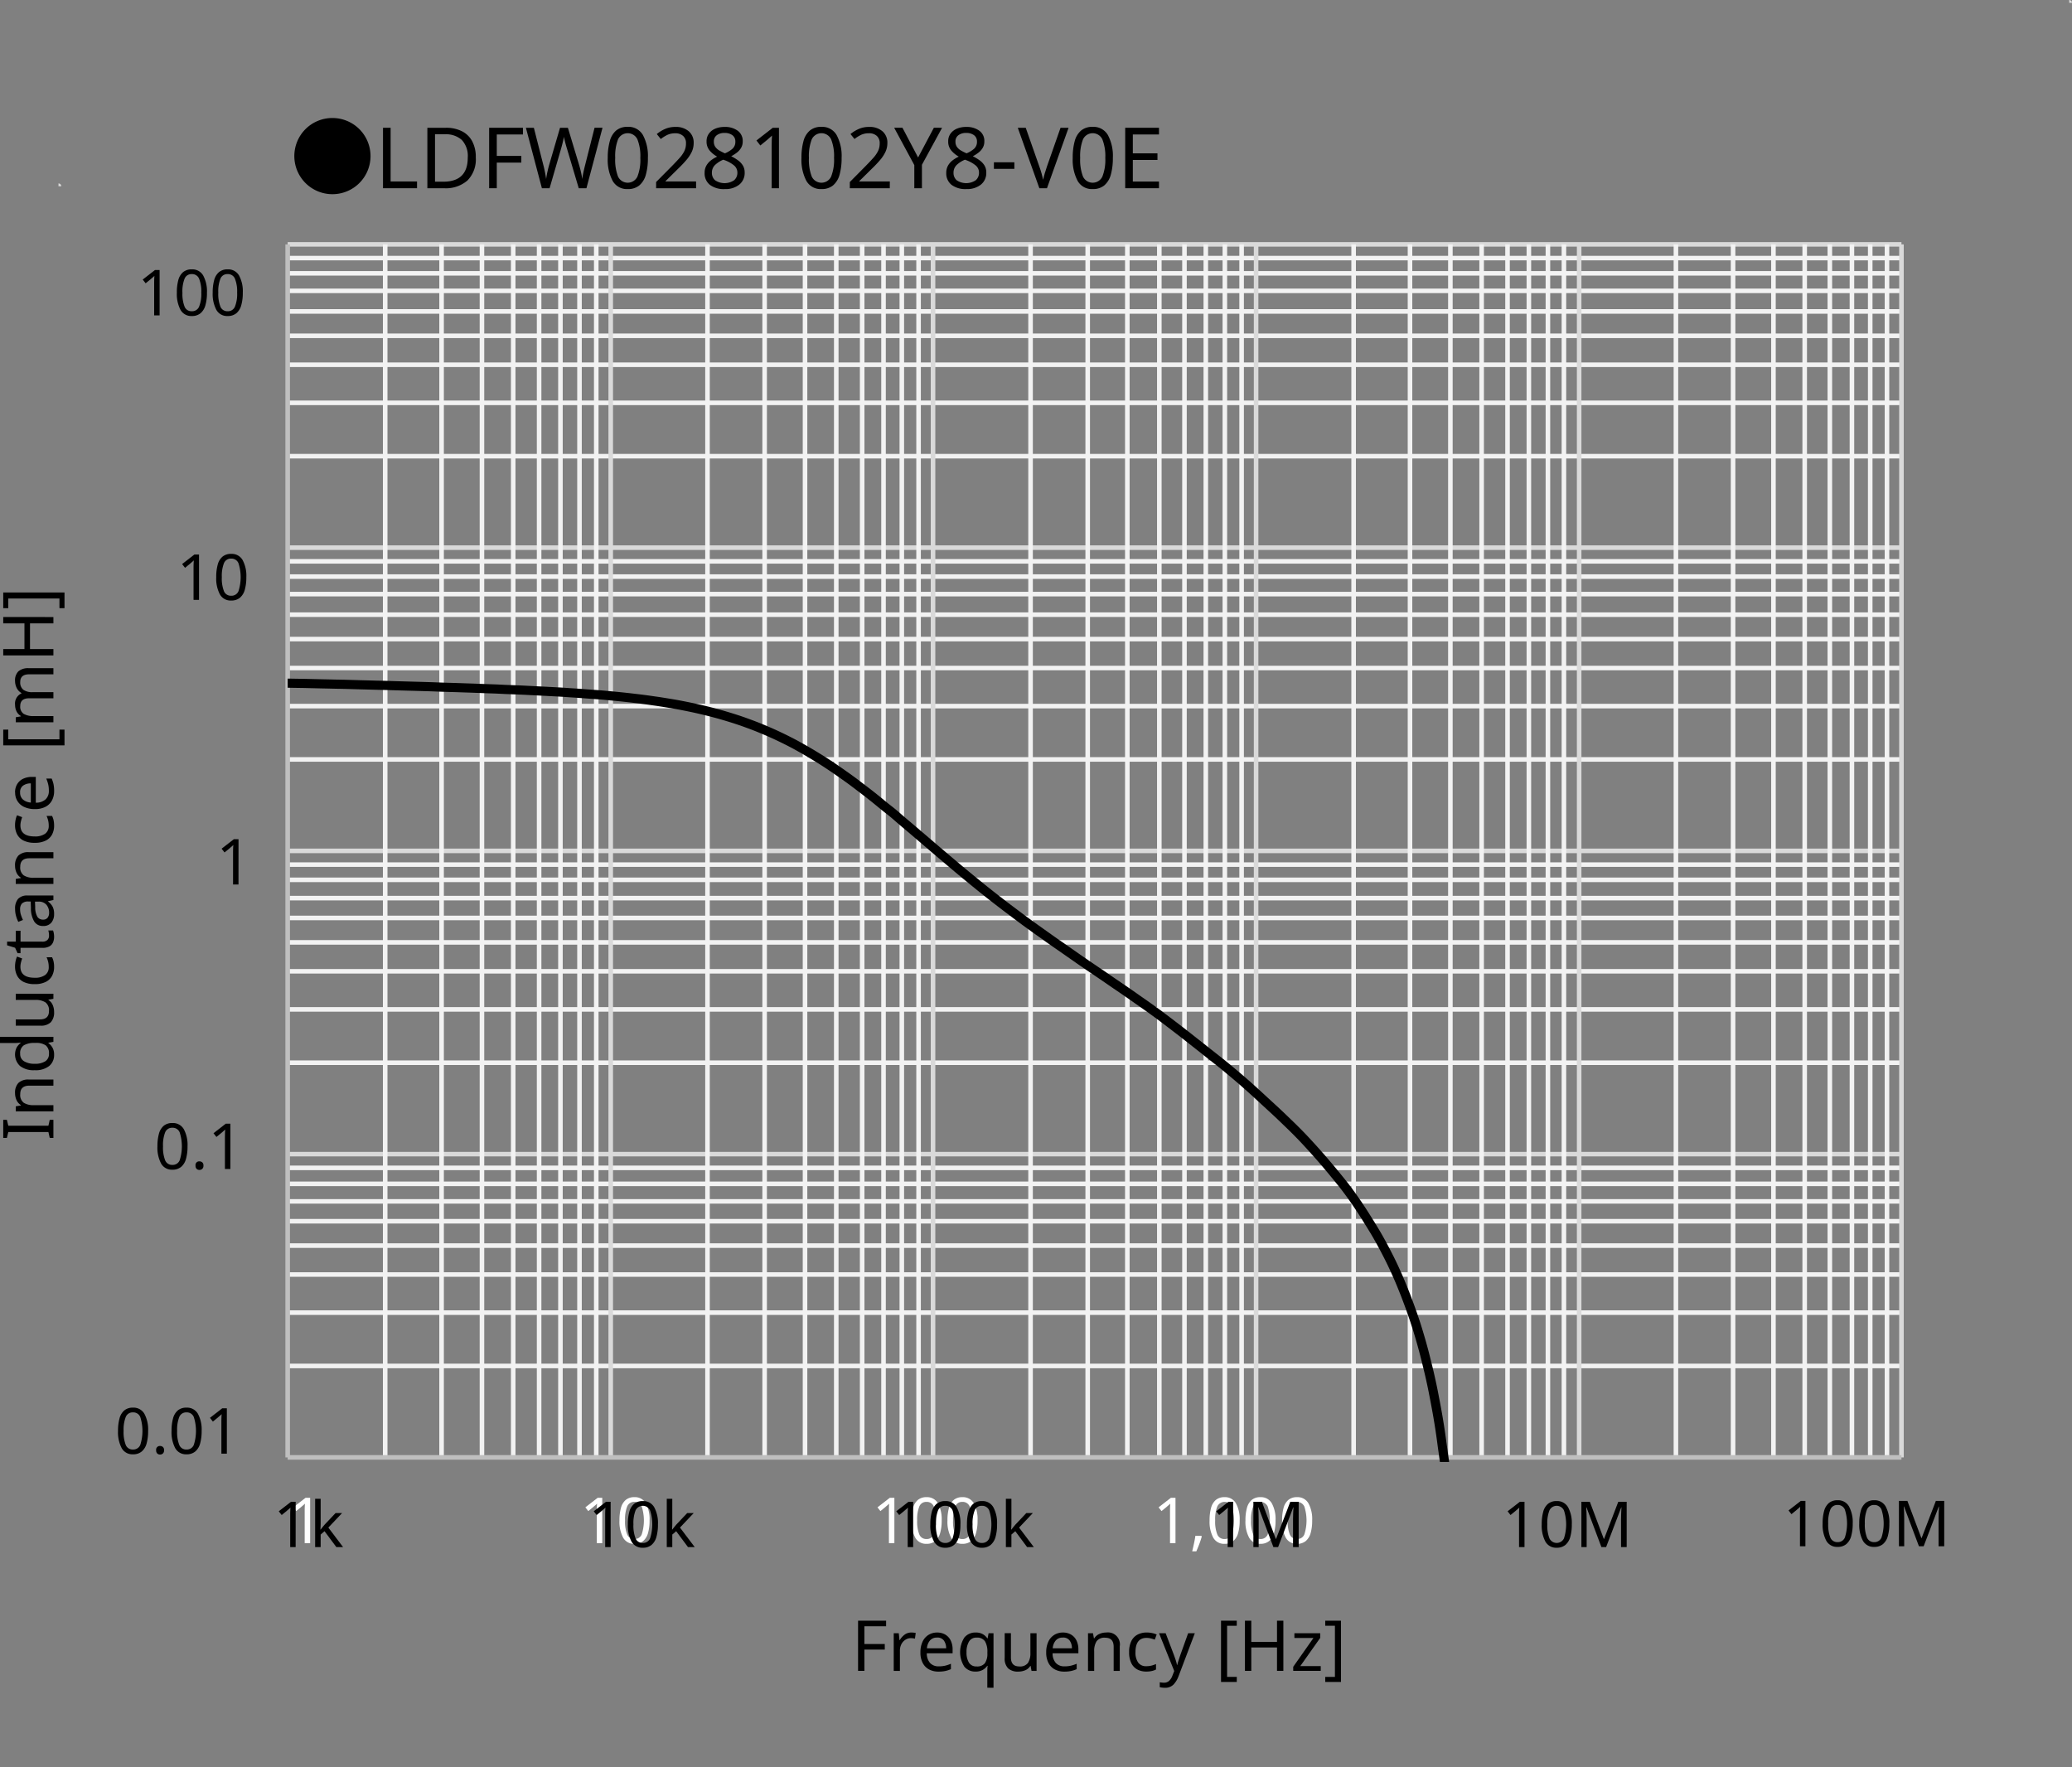 <svg xmlns="http://www.w3.org/2000/svg" xmlns:xlink="http://www.w3.org/1999/xlink" viewBox="0 0 293.692 250.483">
  <rect x="0" y="0" width="293.692" height="250.483" fill="#808080" stroke="none"/>
  <defs>
    <style>
      .cls-1, .cls-4, .cls-5, .cls-6, .cls-8 {
        fill: none;
      }

      .cls-1 {
        clip-rule: evenodd;
      }

      .cls-2 {
        fill: #fff;
      }

      .cls-3 {
        fill: #d9d9d9;
        fill-rule: evenodd;
      }

      .cls-4 {
        stroke: #f2f2f2;
      }

      .cls-4, .cls-5, .cls-6, .cls-8 {
        stroke-linejoin: round;
      }

      .cls-4, .cls-5, .cls-6 {
        stroke-width: 0.648px;
      }

      .cls-5 {
        stroke: #d9d9d9;
      }

      .cls-6 {
        stroke: #bfbfbf;
      }

      .cls-7 {
        clip-path: url(#clip-path);
      }

      .cls-8 {
        stroke: #000;
        stroke-linecap: round;
        stroke-width: 1.296px;
      }
    </style>
    <clipPath id="clip-path" transform="translate(-0.966 14)">
      <polygon class="cls-1" points="41.741 193.223 271.133 193.223 271.133 20.531 41.741 20.531 41.741 193.223 41.741 193.223"/>
    </clipPath>
  </defs>
  <g id="レイヤー_3" data-name="レイヤー 3">
    <g>
      <g>
        <g>
          <g>
            <path d="M21.961,188.823a6.446,6.446,0,0,1-.215,1.782,2.261,2.261,0,0,1-.689,1.134,1.864,1.864,0,0,1-1.238.4,1.733,1.733,0,0,1-1.606-.877,4.808,4.808,0,0,1-.518-2.435,6.533,6.533,0,0,1,.212-1.782,2.227,2.227,0,0,1,.679-1.13,1.86,1.86,0,0,1,1.233-.391,1.761,1.761,0,0,1,1.611.869A4.674,4.674,0,0,1,21.961,188.823Zm-3.474,0a4.968,4.968,0,0,0,.3,1.98,1.05,1.05,0,0,0,1.03.657,1.064,1.064,0,0,0,1.031-.652,6.465,6.465,0,0,0,0-3.956,1.062,1.062,0,0,0-1.031-.657,1.05,1.05,0,0,0-1.03.657A4.938,4.938,0,0,0,18.487,188.823Z" transform="translate(-0.966 14)"/>
            <path d="M23.1,191.559a.52.52,0,0,1,.549-.6.621.621,0,0,1,.4.135.564.564,0,0,1,.171.468.58.58,0,0,1-.171.468.6.6,0,0,1-.4.144.563.563,0,0,1-.387-.144A.6.6,0,0,1,23.1,191.559Z" transform="translate(-0.966 14)"/>
            <path d="M29.548,188.823a6.446,6.446,0,0,1-.215,1.782,2.268,2.268,0,0,1-.689,1.134,1.864,1.864,0,0,1-1.238.4,1.733,1.733,0,0,1-1.606-.877,4.808,4.808,0,0,1-.518-2.435,6.533,6.533,0,0,1,.212-1.782,2.227,2.227,0,0,1,.679-1.13,1.858,1.858,0,0,1,1.233-.391,1.762,1.762,0,0,1,1.611.869A4.674,4.674,0,0,1,29.548,188.823Zm-3.474,0a4.968,4.968,0,0,0,.3,1.98,1.05,1.05,0,0,0,1.03.657,1.064,1.064,0,0,0,1.031-.652,6.465,6.465,0,0,0,0-3.956,1.062,1.062,0,0,0-1.031-.657,1.05,1.05,0,0,0-1.03.657A4.938,4.938,0,0,0,26.074,188.823Z" transform="translate(-0.966 14)"/>
            <path d="M33.121,192.045h-.774v-4.491q0-.387.009-.621t.027-.486a3.348,3.348,0,0,1-.265.242c-.081.067-.179.151-.293.253l-.684.558-.414-.531,1.737-1.35h.657Z" transform="translate(-0.966 14)"/>
          </g>
          <g>
            <path d="M27.547,148.48a6.439,6.439,0,0,1-.215,1.781,2.268,2.268,0,0,1-.689,1.135,1.869,1.869,0,0,1-1.238.4,1.733,1.733,0,0,1-1.606-.877,4.8,4.8,0,0,1-.518-2.434,6.535,6.535,0,0,1,.212-1.783,2.227,2.227,0,0,1,.679-1.13,1.865,1.865,0,0,1,1.233-.391,1.762,1.762,0,0,1,1.611.869A4.678,4.678,0,0,1,27.547,148.48Zm-3.474,0a4.963,4.963,0,0,0,.3,1.979,1.05,1.05,0,0,0,1.03.657,1.064,1.064,0,0,0,1.031-.652,6.465,6.465,0,0,0,0-3.956,1.061,1.061,0,0,0-1.031-.656,1.049,1.049,0,0,0-1.03.656A4.944,4.944,0,0,0,24.073,148.48Z" transform="translate(-0.966 14)"/>
            <path d="M28.681,151.215a.52.52,0,0,1,.549-.6.621.621,0,0,1,.4.135.564.564,0,0,1,.171.468.582.582,0,0,1-.171.469.6.6,0,0,1-.4.143.567.567,0,0,1-.387-.143A.6.6,0,0,1,28.681,151.215Z" transform="translate(-0.966 14)"/>
            <path d="M33.622,151.7h-.774V147.21q0-.387.009-.621c.006-.155.015-.317.027-.485-.1.095-.184.176-.265.242s-.179.15-.293.253l-.684.557-.414-.531,1.737-1.35h.657Z" transform="translate(-0.966 14)"/>
          </g>
          <path d="M34.77,111.373H34v-4.491q0-.387.009-.621c.006-.156.015-.319.027-.487a3.406,3.406,0,0,1-.266.244c-.081.066-.179.15-.292.252l-.684.558-.415-.531,1.738-1.35h.657Z" transform="translate(-0.966 14)"/>
          <g>
            <path d="M29.176,71.029H28.4V66.538q0-.387.009-.62c.006-.157.015-.319.027-.487a3.583,3.583,0,0,1-.266.243c-.081.066-.178.15-.292.252l-.684.558-.414-.531L28.519,64.6h.657Z" transform="translate(-0.966 14)"/>
            <path d="M35.881,67.807a6.406,6.406,0,0,1-.216,1.782,2.251,2.251,0,0,1-.688,1.134,1.865,1.865,0,0,1-1.238.4,1.735,1.735,0,0,1-1.607-.877,4.809,4.809,0,0,1-.517-2.435,6.541,6.541,0,0,1,.211-1.782,2.221,2.221,0,0,1,.68-1.129,1.858,1.858,0,0,1,1.233-.392,1.762,1.762,0,0,1,1.611.869A4.674,4.674,0,0,1,35.881,67.807Zm-3.474,0a4.968,4.968,0,0,0,.3,1.98,1.05,1.05,0,0,0,1.031.657,1.063,1.063,0,0,0,1.031-.652,6.465,6.465,0,0,0,0-3.956,1.063,1.063,0,0,0-1.031-.657,1.051,1.051,0,0,0-1.031.657A4.941,4.941,0,0,0,32.407,67.807Z" transform="translate(-0.966 14)"/>
          </g>
          <g>
            <path d="M23.59,30.7h-.774V26.21q0-.387.009-.621t.027-.486a3.583,3.583,0,0,1-.266.243c-.081.066-.178.15-.292.252l-.684.558-.414-.531,1.737-1.35h.657Z" transform="translate(-0.966 14)"/>
            <path d="M30.3,27.479a6.406,6.406,0,0,1-.216,1.782,2.259,2.259,0,0,1-.688,1.134,1.865,1.865,0,0,1-1.238.4,1.735,1.735,0,0,1-1.607-.877,4.809,4.809,0,0,1-.517-2.435A6.536,6.536,0,0,1,26.24,25.7a2.221,2.221,0,0,1,.68-1.129,1.858,1.858,0,0,1,1.233-.392,1.763,1.763,0,0,1,1.611.868A4.681,4.681,0,0,1,30.3,27.479Zm-3.474,0a4.947,4.947,0,0,0,.3,1.98,1.049,1.049,0,0,0,1.03.657,1.062,1.062,0,0,0,1.031-.652,4.839,4.839,0,0,0,.31-1.985,4.812,4.812,0,0,0-.31-1.971,1.062,1.062,0,0,0-1.031-.657,1.049,1.049,0,0,0-1.03.657A4.92,4.92,0,0,0,26.821,27.479Z" transform="translate(-0.966 14)"/>
            <path d="M35.38,27.479a6.406,6.406,0,0,1-.216,1.782,2.259,2.259,0,0,1-.688,1.134,1.865,1.865,0,0,1-1.238.4,1.735,1.735,0,0,1-1.607-.877,4.809,4.809,0,0,1-.517-2.435,6.536,6.536,0,0,1,.211-1.782,2.221,2.221,0,0,1,.68-1.129,1.858,1.858,0,0,1,1.233-.392,1.763,1.763,0,0,1,1.611.868A4.681,4.681,0,0,1,35.38,27.479Zm-3.474,0a4.947,4.947,0,0,0,.3,1.98,1.049,1.049,0,0,0,1.03.657,1.062,1.062,0,0,0,1.031-.652,4.839,4.839,0,0,0,.31-1.985,4.812,4.812,0,0,0-.31-1.971,1.062,1.062,0,0,0-1.031-.657,1.049,1.049,0,0,0-1.03.657A4.92,4.92,0,0,0,31.906,27.479Z" transform="translate(-0.966 14)"/>
          </g>
          <path class="cls-2" d="M44.926,204.732h-.774v-4.491q0-.387.009-.621c.006-.155.015-.317.027-.485a3.346,3.346,0,0,1-.266.242c-.081.066-.178.15-.292.253l-.684.558-.414-.532,1.737-1.349h.657Z" transform="translate(-0.966 14)"/>
          <g>
            <path class="cls-2" d="M86.332,204.732h-.774v-4.491q0-.387.009-.621c.006-.155.015-.317.027-.485a3.348,3.348,0,0,1-.265.242c-.081.066-.179.15-.293.253l-.684.558-.414-.532,1.737-1.349h.657Z" transform="translate(-0.966 14)"/>
            <path class="cls-2" d="M93.037,201.511a6.4,6.4,0,0,1-.216,1.781,2.267,2.267,0,0,1-.688,1.135,1.87,1.87,0,0,1-1.238.4,1.732,1.732,0,0,1-1.606-.877,4.794,4.794,0,0,1-.518-2.434,6.531,6.531,0,0,1,.211-1.782,2.227,2.227,0,0,1,.68-1.13,1.858,1.858,0,0,1,1.233-.392,1.762,1.762,0,0,1,1.611.869A4.678,4.678,0,0,1,93.037,201.511Zm-3.474,0a4.959,4.959,0,0,0,.3,1.979,1.048,1.048,0,0,0,1.03.657,1.062,1.062,0,0,0,1.031-.652,6.465,6.465,0,0,0,0-3.956,1.063,1.063,0,0,0-1.031-.656,1.05,1.05,0,0,0-1.03.656A4.947,4.947,0,0,0,89.563,201.511Z" transform="translate(-0.966 14)"/>
          </g>
          <g>
            <path class="cls-2" d="M127.738,204.732h-.774v-4.491q0-.387.01-.621c0-.155.014-.317.026-.485a3.348,3.348,0,0,1-.265.242c-.081.066-.179.15-.293.253l-.684.558-.414-.532,1.738-1.349h.656Z" transform="translate(-0.966 14)"/>
            <path class="cls-2" d="M134.443,201.511a6.439,6.439,0,0,1-.215,1.781,2.275,2.275,0,0,1-.689,1.135,1.869,1.869,0,0,1-1.238.4,1.733,1.733,0,0,1-1.606-.877,4.8,4.8,0,0,1-.518-2.434,6.528,6.528,0,0,1,.212-1.782,2.219,2.219,0,0,1,.679-1.13,1.86,1.86,0,0,1,1.233-.392,1.762,1.762,0,0,1,1.611.869A4.678,4.678,0,0,1,134.443,201.511Zm-3.474,0a4.959,4.959,0,0,0,.3,1.979,1.049,1.049,0,0,0,1.03.657,1.062,1.062,0,0,0,1.031-.652,6.465,6.465,0,0,0,0-3.956,1.063,1.063,0,0,0-1.031-.656,1.051,1.051,0,0,0-1.03.656A4.947,4.947,0,0,0,130.969,201.511Z" transform="translate(-0.966 14)"/>
            <path class="cls-2" d="M139.528,201.511a6.4,6.4,0,0,1-.216,1.781,2.267,2.267,0,0,1-.688,1.135,1.869,1.869,0,0,1-1.238.4,1.733,1.733,0,0,1-1.606-.877,4.8,4.8,0,0,1-.518-2.434,6.528,6.528,0,0,1,.212-1.782,2.219,2.219,0,0,1,.679-1.13,1.858,1.858,0,0,1,1.233-.392,1.762,1.762,0,0,1,1.611.869A4.678,4.678,0,0,1,139.528,201.511Zm-3.474,0a4.959,4.959,0,0,0,.3,1.979,1.049,1.049,0,0,0,1.03.657,1.062,1.062,0,0,0,1.031-.652,6.465,6.465,0,0,0,0-3.956,1.063,1.063,0,0,0-1.031-.656,1.051,1.051,0,0,0-1.03.656A4.947,4.947,0,0,0,136.054,201.511Z" transform="translate(-0.966 14)"/>
          </g>
          <g>
            <path class="cls-2" d="M167.583,204.732h-.775v-4.491q0-.387.009-.621c.006-.155.016-.317.027-.485a3.181,3.181,0,0,1-.265.242c-.081.066-.179.15-.292.253l-.685.558-.414-.532,1.737-1.349h.658Z" transform="translate(-0.966 14)"/>
            <path class="cls-2" d="M171.246,203.689l.062.1a10.443,10.443,0,0,1-.342,1.049c-.143.381-.288.733-.431,1.058h-.585q.126-.513.257-1.125t.193-1.08Z" transform="translate(-0.966 14)"/>
            <path class="cls-2" d="M176.681,201.511a6.4,6.4,0,0,1-.216,1.781,2.274,2.274,0,0,1-.688,1.135,1.869,1.869,0,0,1-1.237.4,1.734,1.734,0,0,1-1.607-.877,4.8,4.8,0,0,1-.517-2.434,6.574,6.574,0,0,1,.21-1.782,2.22,2.22,0,0,1,.68-1.13,1.859,1.859,0,0,1,1.234-.392,1.761,1.761,0,0,1,1.61.869A4.678,4.678,0,0,1,176.681,201.511Zm-3.473,0a4.965,4.965,0,0,0,.3,1.979,1.05,1.05,0,0,0,1.032.657,1.062,1.062,0,0,0,1.03-.652,6.465,6.465,0,0,0,0-3.956,1.138,1.138,0,0,0-2.062,0A4.953,4.953,0,0,0,173.208,201.511Z" transform="translate(-0.966 14)"/>
            <path class="cls-2" d="M181.766,201.511a6.4,6.4,0,0,1-.216,1.781,2.274,2.274,0,0,1-.688,1.135,1.869,1.869,0,0,1-1.237.4,1.734,1.734,0,0,1-1.607-.877,4.794,4.794,0,0,1-.518-2.434,6.57,6.57,0,0,1,.211-1.782,2.22,2.22,0,0,1,.68-1.13,1.859,1.859,0,0,1,1.234-.392,1.761,1.761,0,0,1,1.61.869A4.678,4.678,0,0,1,181.766,201.511Zm-3.474,0a4.962,4.962,0,0,0,.3,1.979,1.05,1.05,0,0,0,1.032.657,1.062,1.062,0,0,0,1.03-.652,6.465,6.465,0,0,0,0-3.956,1.138,1.138,0,0,0-2.062,0A4.95,4.95,0,0,0,178.292,201.511Z" transform="translate(-0.966 14)"/>
            <path class="cls-2" d="M186.958,201.511a6.439,6.439,0,0,1-.215,1.781,2.275,2.275,0,0,1-.689,1.135,1.866,1.866,0,0,1-1.237.4,1.734,1.734,0,0,1-1.607-.877,4.805,4.805,0,0,1-.517-2.434,6.531,6.531,0,0,1,.211-1.782,2.212,2.212,0,0,1,.679-1.13,1.859,1.859,0,0,1,1.234-.392,1.759,1.759,0,0,1,1.61.869A4.668,4.668,0,0,1,186.958,201.511Zm-3.473,0a4.944,4.944,0,0,0,.3,1.979,1.05,1.05,0,0,0,1.031.657,1.062,1.062,0,0,0,1.03-.652,6.446,6.446,0,0,0,0-3.956,1.137,1.137,0,0,0-2.061,0A4.932,4.932,0,0,0,183.485,201.511Z" transform="translate(-0.966 14)"/>
          </g>
          <g>
            <path d="M8.536,144.726v2.569H8.018l-.189-.837H2.141l-.2.837H1.424v-2.569h.518l.2.836H7.829l.189-.836Z" transform="translate(-0.966 14)"/>
            <path d="M3.1,140.951a2.01,2.01,0,0,1,.467-1.444,2,2,0,0,1,1.495-.488H8.536v.866H5.119q-1.284,0-1.285,1.2a1.375,1.375,0,0,0,.5,1.226,2.549,2.549,0,0,0,1.434.339H8.536v.876H3.2v-.707l.727-.13v-.05a1.576,1.576,0,0,1-.622-.717A2.352,2.352,0,0,1,3.1,140.951Z" transform="translate(-0.966 14)"/>
            <path d="M8.635,135.5a2,2,0,0,1-.692,1.594,3.094,3.094,0,0,1-2.067.6,3.115,3.115,0,0,1-2.076-.6,2.231,2.231,0,0,1-.473-2.61,2.141,2.141,0,0,1,.557-.642v-.06c-.086.014-.214.027-.383.04s-.3.02-.4.02H.966v-.876h7.57v.707l-.718.129v.04a2.054,2.054,0,0,1,.578.638A1.961,1.961,0,0,1,8.635,135.5Zm-.727-.14a1.386,1.386,0,0,0-.463-1.189,2.337,2.337,0,0,0-1.4-.344H5.886a2.944,2.944,0,0,0-1.529.328,1.315,1.315,0,0,0-.532,1.216,1.17,1.17,0,0,0,.562,1.061,2.823,2.823,0,0,0,1.509.353,2.656,2.656,0,0,0,1.484-.353A1.2,1.2,0,0,0,7.908,135.362Z" transform="translate(-0.966 14)"/>
            <path d="M3.2,126.857H8.536v.717l-.707.13v.04a1.521,1.521,0,0,1,.612.717,2.486,2.486,0,0,1,.194.976,2.044,2.044,0,0,1-.463,1.455,1.962,1.962,0,0,1-1.479.487H3.2v-.886H6.633q1.275,0,1.275-1.185a1.393,1.393,0,0,0-.5-1.231,2.523,2.523,0,0,0-1.434-.344H3.2Z" transform="translate(-0.966 14)"/>
            <path d="M8.635,123.053a2.667,2.667,0,0,1-.289,1.265,2.023,2.023,0,0,1-.9.862,3.38,3.38,0,0,1-1.554.313,3.455,3.455,0,0,1-1.6-.323,2.057,2.057,0,0,1-.906-.892,2.8,2.8,0,0,1-.288-1.285,3.651,3.651,0,0,1,.084-.782,2.794,2.794,0,0,1,.2-.622l.727.268a5.451,5.451,0,0,0-.169.559,2.469,2.469,0,0,0-.08.6q0,1.575,2.022,1.574a2.437,2.437,0,0,0,1.479-.384,1.33,1.33,0,0,0,.513-1.14,2.993,2.993,0,0,0-.089-.767,3.652,3.652,0,0,0-.22-.617h.777a2.493,2.493,0,0,1,.215.593A3.569,3.569,0,0,1,8.635,123.053Z" transform="translate(-0.966 14)"/>
            <path d="M7.918,118.63a2.874,2.874,0,0,0-.03-.408,1.611,1.611,0,0,0-.079-.338h.667a1.473,1.473,0,0,1,.114.4,2.916,2.916,0,0,1,.045.5,2.03,2.03,0,0,1-.144.773,1.19,1.19,0,0,1-.5.572,1.923,1.923,0,0,1-1.006.22H3.875v.757H3.456l-.349-.768-1.135-.348v-.518H3.2v-1.544h.678v1.544H6.962a.979.979,0,0,0,.722-.235A.812.812,0,0,0,7.918,118.63Z" transform="translate(-0.966 14)"/>
            <path d="M3.107,114.846a2.083,2.083,0,0,1,.429-1.445,1.767,1.767,0,0,1,1.364-.468H8.536v.637l-.757.17v.039a2.445,2.445,0,0,1,.647.738,2.242,2.242,0,0,1,.209,1.055,1.864,1.864,0,0,1-.383,1.2,1.444,1.444,0,0,1-1.2.479,1.4,1.4,0,0,1-1.23-.628,3.631,3.631,0,0,1-.473-1.932l-.031-.906H5a1.208,1.208,0,0,0-.926.288,1.185,1.185,0,0,0-.26.818,2.536,2.536,0,0,0,.125.8,5.755,5.755,0,0,0,.284.707l-.658.269a4.043,4.043,0,0,1-.323-.826A3.661,3.661,0,0,1,3.107,114.846ZM5.926,113.8l.03.787a2.648,2.648,0,0,0,.319,1.379.916.916,0,0,0,.787.384.774.774,0,0,0,.657-.275,1.124,1.124,0,0,0,.209-.7,1.7,1.7,0,0,0-.373-1.12A1.406,1.406,0,0,0,6.4,113.8Z" transform="translate(-0.966 14)"/>
            <path d="M3.1,108.721a2.013,2.013,0,0,1,.467-1.445,2,2,0,0,1,1.495-.488H8.536v.866H5.119q-1.284,0-1.285,1.2a1.373,1.373,0,0,0,.5,1.225,2.541,2.541,0,0,0,1.434.339H8.536v.876H3.2v-.707l.727-.13v-.05a1.579,1.579,0,0,1-.622-.716A2.352,2.352,0,0,1,3.1,108.721Z" transform="translate(-0.966 14)"/>
            <path d="M8.635,103.023a2.667,2.667,0,0,1-.289,1.265,2.026,2.026,0,0,1-.9.861,3.38,3.38,0,0,1-1.554.314,3.455,3.455,0,0,1-1.6-.323,2.052,2.052,0,0,1-.906-.892,2.8,2.8,0,0,1-.288-1.285,3.635,3.635,0,0,1,.084-.781,2.787,2.787,0,0,1,.2-.623l.727.269a5.278,5.278,0,0,0-.169.558,2.469,2.469,0,0,0-.08.6q0,1.573,2.022,1.574a2.444,2.444,0,0,0,1.479-.383,1.332,1.332,0,0,0,.513-1.141,2.993,2.993,0,0,0-.089-.767,3.728,3.728,0,0,0-.22-.618h.777a2.525,2.525,0,0,1,.215.593A3.585,3.585,0,0,1,8.635,103.023Z" transform="translate(-0.966 14)"/>
            <path d="M3.1,98.322a2.24,2.24,0,0,1,.3-1.175,1.952,1.952,0,0,1,.842-.762,2.872,2.872,0,0,1,1.27-.264h.528v3.655a2.014,2.014,0,0,0,1.379-.463,1.616,1.616,0,0,0,.473-1.24,3.816,3.816,0,0,0-.095-.9,5.147,5.147,0,0,0-.273-.813h.767a4.252,4.252,0,0,1,.264.808,4.642,4.642,0,0,1,.084.945,2.819,2.819,0,0,1-.308,1.345,2.156,2.156,0,0,1-.917.9,3.166,3.166,0,0,1-1.5.325,3.524,3.524,0,0,1-1.5-.294,2.175,2.175,0,0,1-1.3-2.067Zm.716.01a1.267,1.267,0,0,0,.4.991,1.9,1.9,0,0,0,1.12.433V97.037a1.872,1.872,0,0,0-1.1.319A1.128,1.128,0,0,0,3.814,98.332Z" transform="translate(-0.966 14)"/>
            <path d="M10.109,89.418v2.23H1.424v-2.23h.717v1.374H9.392V89.418Z" transform="translate(-0.966 14)"/>
            <path d="M3.1,82.516a1.791,1.791,0,0,1,.467-1.354,2.108,2.108,0,0,1,1.495-.449H8.536v.867H5.1q-1.266,0-1.266,1.086a1.293,1.293,0,0,0,.449,1.11,2.158,2.158,0,0,0,1.3.334H8.536v.866H5.1q-1.266,0-1.266,1.1a1.207,1.207,0,0,0,.5,1.116,2.748,2.748,0,0,0,1.434.308H8.536v.876H3.2v-.707l.727-.129v-.05a1.561,1.561,0,0,1-.622-.672,2.05,2.05,0,0,1-.2-.9,1.579,1.579,0,0,1,.9-1.634V84.23a1.669,1.669,0,0,1-.678-.728A2.254,2.254,0,0,1,3.1,82.516Z" transform="translate(-0.966 14)"/>
            <path d="M8.536,73.462v.9H5.219V78H8.536v.9H1.424V78H4.432V74.359H1.424v-.9Z" transform="translate(-0.966 14)"/>
            <path d="M9.392,72.208V70.833H2.141v1.375H1.424V69.977h8.685v2.231Z" transform="translate(-0.966 14)"/>
          </g>
          <g>
            <path d="M123.492,222.834h-.9v-7.111h3.973v.787h-3.077v2.519h2.888v.787h-2.888Z" transform="translate(-0.966 14)"/>
            <path d="M130.135,217.4c.1,0,.206,0,.319.015a2.541,2.541,0,0,1,.309.045l-.11.807a2.516,2.516,0,0,0-.288-.05,2.245,2.245,0,0,0-.289-.021,1.425,1.425,0,0,0-.767.225,1.612,1.612,0,0,0-.573.627,1.979,1.979,0,0,0-.214.941v2.849h-.876V217.5h.716l.1.977h.04a2.517,2.517,0,0,1,.663-.757A1.539,1.539,0,0,1,130.135,217.4Z" transform="translate(-0.966 14)"/>
            <path d="M133.791,217.4a2.243,2.243,0,0,1,1.175.3,1.963,1.963,0,0,1,.762.842,2.872,2.872,0,0,1,.264,1.27v.528h-3.656a2.017,2.017,0,0,0,.464,1.38,1.616,1.616,0,0,0,1.24.473,3.875,3.875,0,0,0,.9-.095,5.045,5.045,0,0,0,.812-.274v.767a4.2,4.2,0,0,1-.807.264,4.639,4.639,0,0,1-.946.085,2.808,2.808,0,0,1-1.345-.309,2.17,2.17,0,0,1-.9-.916,3.17,3.17,0,0,1-.324-1.5,3.524,3.524,0,0,1,.294-1.5,2.232,2.232,0,0,1,.827-.966A2.266,2.266,0,0,1,133.791,217.4Zm-.01.717a1.262,1.262,0,0,0-.991.4,1.9,1.9,0,0,0-.434,1.12h2.72a1.882,1.882,0,0,0-.319-1.1A1.127,1.127,0,0,0,133.781,218.113Z" transform="translate(-0.966 14)"/>
            <path d="M140.912,225.225v-2.282c0-.119,0-.258.009-.418a3.39,3.39,0,0,1,.04-.408H140.9a1.927,1.927,0,0,1-.633.577,2.015,2.015,0,0,1-1.041.24,1.978,1.978,0,0,1-1.568-.693,3.836,3.836,0,0,1,.009-4.143,2.011,2.011,0,0,1,1.589-.7,1.977,1.977,0,0,1,1.026.239,2.006,2.006,0,0,1,.637.588h.04l.13-.728h.7v7.73Zm-1.514-3.019a1.377,1.377,0,0,0,1.165-.453,2.309,2.309,0,0,0,.358-1.389v-.179a2.859,2.859,0,0,0-.338-1.539,1.325,1.325,0,0,0-1.206-.523,1.168,1.168,0,0,0-1.065.563,2.845,2.845,0,0,0-.349,1.508,2.693,2.693,0,0,0,.349,1.48A1.2,1.2,0,0,0,139.4,222.206Z" transform="translate(-0.966 14)"/>
            <path d="M147.894,217.5v5.339h-.717l-.13-.707h-.04a1.523,1.523,0,0,1-.716.612,2.469,2.469,0,0,1-.976.195,2.045,2.045,0,0,1-1.455-.463,1.963,1.963,0,0,1-.487-1.48v-3.5h.885v3.437q0,1.274,1.186,1.274a1.389,1.389,0,0,0,1.23-.5,2.518,2.518,0,0,0,.344-1.435V217.5Z" transform="translate(-0.966 14)"/>
            <path d="M151.619,217.4a2.243,2.243,0,0,1,1.175.3,1.963,1.963,0,0,1,.762.842,2.872,2.872,0,0,1,.264,1.27v.528h-3.655a2.021,2.021,0,0,0,.462,1.38,1.619,1.619,0,0,0,1.241.473,3.875,3.875,0,0,0,.9-.095,5.012,5.012,0,0,0,.812-.274v.767a4.173,4.173,0,0,1-.807.264,4.639,4.639,0,0,1-.946.085,2.813,2.813,0,0,1-1.345-.309,2.165,2.165,0,0,1-.9-.916,3.17,3.17,0,0,1-.324-1.5,3.524,3.524,0,0,1,.294-1.5,2.244,2.244,0,0,1,.826-.966A2.272,2.272,0,0,1,151.619,217.4Zm-.01.717a1.264,1.264,0,0,0-.991.4,1.9,1.9,0,0,0-.434,1.12h2.72a1.868,1.868,0,0,0-.32-1.1A1.125,1.125,0,0,0,151.609,218.113Z" transform="translate(-0.966 14)"/>
            <path d="M157.753,217.4a1.7,1.7,0,0,1,1.933,1.962v3.476h-.866v-3.416q0-1.284-1.195-1.285a1.377,1.377,0,0,0-1.226.5,2.541,2.541,0,0,0-.339,1.434v2.769h-.876V217.5h.707l.13.728h.05a1.567,1.567,0,0,1,.717-.623A2.348,2.348,0,0,1,157.753,217.4Z" transform="translate(-0.966 14)"/>
            <path d="M163.452,222.934a2.68,2.68,0,0,1-1.266-.289,2.034,2.034,0,0,1-.861-.9,3.377,3.377,0,0,1-.314-1.554,3.46,3.46,0,0,1,.323-1.6,2.052,2.052,0,0,1,.892-.906,2.79,2.79,0,0,1,1.285-.289,3.576,3.576,0,0,1,.782.085,2.77,2.77,0,0,1,.623.2l-.269.727a5.36,5.36,0,0,0-.559-.17,2.464,2.464,0,0,0-.6-.079q-1.575,0-1.575,2.022a2.439,2.439,0,0,0,.384,1.479,1.333,1.333,0,0,0,1.141.513,2.982,2.982,0,0,0,.766-.09,3.787,3.787,0,0,0,.618-.219v.777a2.421,2.421,0,0,1-.593.213A3.51,3.51,0,0,1,163.452,222.934Z" transform="translate(-0.966 14)"/>
            <path d="M165.253,217.5h.937l1.155,3.038q.15.41.269.767a5.029,5.029,0,0,1,.179.687h.04c.041-.166.1-.383.19-.652s.176-.539.269-.812l1.085-3.028h.947l-2.3,6.076a3.475,3.475,0,0,1-.728,1.205,1.62,1.62,0,0,1-1.214.449,3.01,3.01,0,0,1-.419-.026q-.18-.024-.309-.054v-.7c.073.014.161.027.264.04a2.409,2.409,0,0,0,.324.02,1.037,1.037,0,0,0,.737-.259,1.847,1.847,0,0,0,.448-.686l.279-.708Z" transform="translate(-0.966 14)"/>
            <path d="M176.27,224.407h-2.231v-8.684h2.231v.716H174.9v7.251h1.375Z" transform="translate(-0.966 14)"/>
            <path d="M182.873,222.834h-.9v-3.316h-3.645v3.316h-.9v-7.111h.9v3.008h3.645v-3.008h.9Z" transform="translate(-0.966 14)"/>
            <path d="M188.171,222.834h-3.9v-.578l2.868-4.083h-2.7V217.5H188.1v.657l-2.828,4h2.9Z" transform="translate(-0.966 14)"/>
            <path d="M188.809,223.69h1.374v-7.251h-1.374v-.716h2.232v8.684h-2.232Z" transform="translate(-0.966 14)"/>
          </g>
          <g>
            <path d="M42.871,205.287H42.1V200.8q0-.387.009-.621c.006-.155.015-.318.027-.486a3.586,3.586,0,0,1-.265.243c-.081.066-.179.15-.293.253l-.684.557-.414-.531,1.737-1.35h.657Z" transform="translate(-0.966 14)"/>
            <path d="M46.417,198.447v3.574c0,.1,0,.221-.013.377s-.017.291-.023.405h.036c.036-.048.09-.116.162-.207l.221-.275c.075-.092.139-.169.193-.229l1.539-1.629h.927l-1.953,2.061,2.088,2.763H48.64l-1.674-2.25-.549.477v1.773h-.783v-6.84Z" transform="translate(-0.966 14)"/>
            <path d="M87.52,205.287h-.774V200.8q0-.387.009-.621c.006-.155.015-.318.027-.486a3.583,3.583,0,0,1-.266.243c-.081.066-.179.15-.292.253l-.684.557-.415-.531,1.738-1.35h.657Z" transform="translate(-0.966 14)"/>
            <path d="M94.225,202.065a6.438,6.438,0,0,1-.216,1.782,2.261,2.261,0,0,1-.689,1.134,1.863,1.863,0,0,1-1.237.4,1.734,1.734,0,0,1-1.607-.877,4.806,4.806,0,0,1-.518-2.435,6.533,6.533,0,0,1,.212-1.782,2.229,2.229,0,0,1,.68-1.13,1.863,1.863,0,0,1,1.233-.391,1.76,1.76,0,0,1,1.61.869A4.676,4.676,0,0,1,94.225,202.065Zm-3.475,0a4.968,4.968,0,0,0,.3,1.98,1.051,1.051,0,0,0,1.031.657,1.063,1.063,0,0,0,1.03-.652,6.465,6.465,0,0,0,0-3.956,1.137,1.137,0,0,0-2.061,0A4.938,4.938,0,0,0,90.75,202.065Z" transform="translate(-0.966 14)"/>
            <path d="M96.258,198.447v3.574c0,.1,0,.221-.013.377s-.016.291-.022.405h.035c.036-.048.091-.116.162-.207l.221-.275c.075-.092.139-.169.193-.229l1.54-1.629H99.3l-1.952,2.061,2.088,2.763h-.955l-1.673-2.25-.55.477v1.773h-.782v-6.84Z" transform="translate(-0.966 14)"/>
            <path d="M130.4,205.287h-.774V200.8q0-.387.009-.621c.006-.155.015-.318.027-.486a3.586,3.586,0,0,1-.265.243c-.081.066-.179.15-.293.253l-.684.557-.414-.531,1.737-1.35h.657Z" transform="translate(-0.966 14)"/>
            <path d="M137.1,202.065a6.4,6.4,0,0,1-.216,1.782,2.259,2.259,0,0,1-.688,1.134,1.865,1.865,0,0,1-1.238.4,1.732,1.732,0,0,1-1.606-.877,4.8,4.8,0,0,1-.518-2.435,6.536,6.536,0,0,1,.211-1.782,2.235,2.235,0,0,1,.68-1.13,1.863,1.863,0,0,1,1.233-.391,1.762,1.762,0,0,1,1.611.869A4.677,4.677,0,0,1,137.1,202.065Zm-3.474,0a4.968,4.968,0,0,0,.3,1.98,1.049,1.049,0,0,0,1.03.657,1.064,1.064,0,0,0,1.031-.652,6.465,6.465,0,0,0,0-3.956,1.061,1.061,0,0,0-1.031-.656,1.048,1.048,0,0,0-1.03.656A4.938,4.938,0,0,0,133.626,202.065Z" transform="translate(-0.966 14)"/>
            <path d="M142.293,202.065a6.4,6.4,0,0,1-.216,1.782,2.266,2.266,0,0,1-.688,1.134,1.865,1.865,0,0,1-1.238.4,1.735,1.735,0,0,1-1.607-.877,4.807,4.807,0,0,1-.517-2.435,6.536,6.536,0,0,1,.211-1.782,2.229,2.229,0,0,1,.68-1.13,1.863,1.863,0,0,1,1.233-.391,1.76,1.76,0,0,1,1.611.869A4.677,4.677,0,0,1,142.293,202.065Zm-3.474,0a4.95,4.95,0,0,0,.3,1.98,1.049,1.049,0,0,0,1.03.657,1.064,1.064,0,0,0,1.031-.652,6.446,6.446,0,0,0,0-3.956,1.061,1.061,0,0,0-1.031-.656,1.048,1.048,0,0,0-1.03.656A4.92,4.92,0,0,0,138.819,202.065Z" transform="translate(-0.966 14)"/>
            <path d="M144.327,198.447v3.574c0,.1,0,.221-.014.377s-.017.291-.022.405h.036c.036-.048.09-.116.162-.207l.22-.275c.076-.092.14-.169.194-.229l1.539-1.629h.927l-1.953,2.061,2.087,2.763h-.953l-1.675-2.25-.548.477v1.773h-.784v-6.84Z" transform="translate(-0.966 14)"/>
            <path d="M175.754,205.287h-.774V200.8q0-.387.009-.621c.006-.155.015-.318.027-.486a3.394,3.394,0,0,1-.266.243c-.081.066-.178.15-.292.253l-.684.557-.414-.531,1.737-1.35h.657Z" transform="translate(-0.966 14)"/>
            <path d="M181.459,205.287l-2.115-5.634h-.036c.019.186.033.437.045.751s.019.644.019.986v3.9h-.747v-6.426h1.2l1.979,5.265h.036l2.016-5.265h1.189v6.426h-.8v-3.951q0-.468.022-.927c.015-.3.029-.554.04-.747h-.036l-2.142,5.625Z" transform="translate(-0.966 14)"/>
            <path d="M217.054,205.287h-.774V200.8q0-.387.009-.621c.005-.155.015-.318.027-.486a3.583,3.583,0,0,1-.266.243c-.081.066-.178.15-.292.253l-.684.557-.414-.531,1.737-1.35h.657Z" transform="translate(-0.966 14)"/>
            <path d="M223.759,202.065a6.4,6.4,0,0,1-.216,1.782,2.266,2.266,0,0,1-.688,1.134,1.863,1.863,0,0,1-1.237.4,1.734,1.734,0,0,1-1.607-.877,4.807,4.807,0,0,1-.517-2.435,6.536,6.536,0,0,1,.211-1.782,2.221,2.221,0,0,1,.679-1.13,1.864,1.864,0,0,1,1.234-.391,1.76,1.76,0,0,1,1.61.869A4.667,4.667,0,0,1,223.759,202.065Zm-3.473,0a4.974,4.974,0,0,0,.3,1.98,1.139,1.139,0,0,0,2.062.005,6.465,6.465,0,0,0,0-3.956,1.138,1.138,0,0,0-2.062,0A4.944,4.944,0,0,0,220.286,202.065Z" transform="translate(-0.966 14)"/>
            <path d="M227.954,205.287l-2.116-5.634H225.8c.019.186.033.437.045.751s.019.644.019.986v3.9h-.747v-6.426h1.2l1.979,5.265h.037l2.015-5.265h1.189v6.426h-.8v-3.951q0-.468.022-.927c.015-.3.029-.554.04-.747h-.036l-2.141,5.625Z" transform="translate(-0.966 14)"/>
          </g>
          <g>
            <path d="M256.871,205.17H256.1v-4.491q0-.387.009-.621t.027-.486a3.348,3.348,0,0,1-.265.242c-.081.067-.179.151-.293.253l-.684.558-.414-.531,1.737-1.35h.657Z" transform="translate(-0.966 14)"/>
            <path d="M263.576,201.948a6.443,6.443,0,0,1-.216,1.782,2.254,2.254,0,0,1-.689,1.134,1.861,1.861,0,0,1-1.237.4,1.732,1.732,0,0,1-1.606-.877,4.8,4.8,0,0,1-.518-2.435,6.536,6.536,0,0,1,.211-1.782,2.235,2.235,0,0,1,.68-1.13,1.858,1.858,0,0,1,1.233-.391,1.759,1.759,0,0,1,1.61.869A4.664,4.664,0,0,1,263.576,201.948Zm-3.474,0a4.968,4.968,0,0,0,.3,1.98,1.049,1.049,0,0,0,1.03.657,1.062,1.062,0,0,0,1.03-.652,6.446,6.446,0,0,0,0-3.956,1.061,1.061,0,0,0-1.03-.657,1.049,1.049,0,0,0-1.03.657A4.938,4.938,0,0,0,260.1,201.948Z" transform="translate(-0.966 14)"/>
            <path d="M268.769,201.948a6.406,6.406,0,0,1-.216,1.782,2.266,2.266,0,0,1-.688,1.134,1.868,1.868,0,0,1-1.239.4,1.734,1.734,0,0,1-1.606-.877,4.808,4.808,0,0,1-.518-2.435,6.533,6.533,0,0,1,.212-1.782,2.229,2.229,0,0,1,.68-1.13,1.857,1.857,0,0,1,1.232-.391,1.764,1.764,0,0,1,1.612.869A4.684,4.684,0,0,1,268.769,201.948Zm-3.475,0a4.968,4.968,0,0,0,.3,1.98,1.051,1.051,0,0,0,1.03.657,1.064,1.064,0,0,0,1.032-.652,6.485,6.485,0,0,0,0-3.956,1.063,1.063,0,0,0-1.032-.657,1.051,1.051,0,0,0-1.03.657A4.938,4.938,0,0,0,265.294,201.948Z" transform="translate(-0.966 14)"/>
            <path d="M272.962,205.17l-2.115-5.634h-.035c.018.186.032.437.045.751s.018.644.018.985v3.9h-.748v-6.426h1.2l1.979,5.265h.036l2.017-5.265h1.187v6.426h-.8v-3.951q0-.468.022-.927t.04-.747h-.035l-2.143,5.625Z" transform="translate(-0.966 14)"/>
          </g>
        </g>
        <g>
          <path d="M48.086,2.726a5.4,5.4,0,1,1-5.4,5.4A5.389,5.389,0,0,1,48.086,2.726Z" transform="translate(-0.966 14)"/>
          <path d="M55.254,12.68V4.111h1.08V11.72h3.744v.96Z" transform="translate(-0.966 14)"/>
          <path d="M68.406,8.312a4.25,4.25,0,0,1-1.182,3.27,4.655,4.655,0,0,1-3.294,1.1H61.542V4.111h2.64a4.92,4.92,0,0,1,2.238.481,3.373,3.373,0,0,1,1.47,1.416A4.725,4.725,0,0,1,68.406,8.312Zm-1.14.036a3.313,3.313,0,0,0-.846-2.514,3.356,3.356,0,0,0-2.394-.8h-1.4v6.72h1.164Q67.265,11.756,67.266,8.348Z" transform="translate(-0.966 14)"/>
          <path d="M71.382,12.68H70.3V4.111H75.09V5.06H71.382V8.1h3.479v.948H71.382Z" transform="translate(-0.966 14)"/>
          <path d="M86.369,4.111l-2.28,8.569H83L81.329,7.064c-.072-.224-.138-.455-.2-.69s-.111-.444-.155-.624a3.711,3.711,0,0,1-.079-.378,5.714,5.714,0,0,1-.131.666c-.08.34-.173.693-.277,1.062l-1.62,5.58H77.777L75.509,4.111h1.129l1.331,5.233c.1.368.178.723.246,1.068s.122.668.162.972q.06-.469.181-1.021t.275-1.08l1.513-5.172h1.115l1.572,5.208c.113.369.208.737.288,1.1s.14.687.18.96a9.179,9.179,0,0,1,.162-.966c.076-.349.162-.71.258-1.086l1.32-5.221Z" transform="translate(-0.966 14)"/>
          <path d="M92.8,8.384a8.579,8.579,0,0,1-.288,2.376,3.02,3.02,0,0,1-.918,1.512,2.486,2.486,0,0,1-1.651.528A2.312,2.312,0,0,1,87.8,11.63a6.408,6.408,0,0,1-.691-3.246A8.671,8.671,0,0,1,87.4,6.008,2.956,2.956,0,0,1,88.3,4.5a2.47,2.47,0,0,1,1.643-.522,2.351,2.351,0,0,1,2.149,1.158A6.242,6.242,0,0,1,92.8,8.384Zm-4.633,0a6.639,6.639,0,0,0,.4,2.639,1.518,1.518,0,0,0,2.748.006,6.424,6.424,0,0,0,.414-2.645,6.4,6.4,0,0,0-.414-2.628,1.516,1.516,0,0,0-2.748,0A6.6,6.6,0,0,0,88.169,8.384Z" transform="translate(-0.966 14)"/>
          <path d="M99.63,12.68H93.966V11.8L96.21,9.536q.636-.648,1.086-1.152a4.24,4.24,0,0,0,.678-.985A2.45,2.45,0,0,0,98.2,6.332a1.343,1.343,0,0,0-.42-1.074,1.6,1.6,0,0,0-1.092-.366,2.624,2.624,0,0,0-1.1.215,4.94,4.94,0,0,0-.96.6L94.062,5a4.922,4.922,0,0,1,1.158-.714,3.542,3.542,0,0,1,1.469-.295,2.769,2.769,0,0,1,1.9.613,2.105,2.105,0,0,1,.7,1.668,2.935,2.935,0,0,1-.275,1.259A5.213,5.213,0,0,1,98.237,8.7q-.492.578-1.151,1.212L95.3,11.672v.048H99.63Z" transform="translate(-0.966 14)"/>
          <path d="M103.673,3.991a3.046,3.046,0,0,1,1.848.529,1.774,1.774,0,0,1,.72,1.524,1.76,1.76,0,0,1-.222.9,2.371,2.371,0,0,1-.594.679,5.048,5.048,0,0,1-.816.522,6.831,6.831,0,0,1,.96.576,2.559,2.559,0,0,1,.69.732,1.884,1.884,0,0,1,.258,1.008,2.1,2.1,0,0,1-.768,1.71,3.116,3.116,0,0,1-2.04.63,3.275,3.275,0,0,1-2.13-.607,2.071,2.071,0,0,1-.738-1.7,2.037,2.037,0,0,1,.246-1.015,2.442,2.442,0,0,1,.654-.75,4.631,4.631,0,0,1,.876-.527,3.884,3.884,0,0,1-1.068-.87,1.945,1.945,0,0,1-.432-1.3,1.806,1.806,0,0,1,.336-1.1,2.116,2.116,0,0,1,.912-.7A3.374,3.374,0,0,1,103.673,3.991Zm-1.8,6.517a1.36,1.36,0,0,0,.444,1.038,2.416,2.416,0,0,0,2.705,0,1.373,1.373,0,0,0,.463-1.074,1.3,1.3,0,0,0-.492-1.038,4.521,4.521,0,0,0-1.308-.726l-.192-.072a3.73,3.73,0,0,0-1.206.78A1.513,1.513,0,0,0,101.873,10.508Zm1.788-5.664a1.761,1.761,0,0,0-1.092.318,1.082,1.082,0,0,0-.42.918,1.26,1.26,0,0,0,.21.743,1.773,1.773,0,0,0,.57.511,8.109,8.109,0,0,0,.792.4,3.855,3.855,0,0,0,1.05-.635,1.284,1.284,0,0,0,.426-1.02,1.082,1.082,0,0,0-.42-.918A1.8,1.8,0,0,0,103.661,4.844Z" transform="translate(-0.966 14)"/>
          <path d="M111.377,12.68h-1.032V6.691c0-.343,0-.619.012-.828s.02-.424.037-.647q-.194.192-.355.324c-.107.088-.238.2-.39.336l-.912.744-.551-.708,2.315-1.8h.876Z" transform="translate(-0.966 14)"/>
          <path d="M120.258,8.384a8.579,8.579,0,0,1-.288,2.376,3.02,3.02,0,0,1-.918,1.512,2.486,2.486,0,0,1-1.651.528,2.312,2.312,0,0,1-2.141-1.17,6.408,6.408,0,0,1-.691-3.246,8.671,8.671,0,0,1,.283-2.376,2.956,2.956,0,0,1,.906-1.506A2.47,2.47,0,0,1,117.4,3.98a2.351,2.351,0,0,1,2.149,1.158A6.242,6.242,0,0,1,120.258,8.384Zm-4.633,0a6.639,6.639,0,0,0,.4,2.639,1.518,1.518,0,0,0,2.748.006,6.424,6.424,0,0,0,.414-2.645,6.4,6.4,0,0,0-.414-2.628,1.516,1.516,0,0,0-2.748,0A6.6,6.6,0,0,0,115.625,8.384Z" transform="translate(-0.966 14)"/>
          <path d="M127.085,12.68h-5.664V11.8l2.244-2.268q.636-.648,1.086-1.152a4.24,4.24,0,0,0,.678-.985,2.45,2.45,0,0,0,.227-1.067,1.343,1.343,0,0,0-.42-1.074,1.6,1.6,0,0,0-1.091-.366,2.629,2.629,0,0,0-1.1.215,4.97,4.97,0,0,0-.96.6L121.517,5a4.942,4.942,0,0,1,1.158-.714,3.544,3.544,0,0,1,1.47-.295,2.768,2.768,0,0,1,1.9.613,2.105,2.105,0,0,1,.7,1.668,2.92,2.92,0,0,1-.275,1.259,5.179,5.179,0,0,1-.769,1.164q-.492.578-1.151,1.212l-1.788,1.765v.048h4.332Z" transform="translate(-0.966 14)"/>
          <path d="M131.1,8.323l2.232-4.212H134.5l-2.856,5.245V12.68h-1.08V9.4l-2.856-5.292h1.176Z" transform="translate(-0.966 14)"/>
          <path d="M137.921,3.991a3.046,3.046,0,0,1,1.848.529,1.774,1.774,0,0,1,.72,1.524,1.76,1.76,0,0,1-.222.9,2.371,2.371,0,0,1-.594.679,5.048,5.048,0,0,1-.816.522,6.831,6.831,0,0,1,.96.576,2.559,2.559,0,0,1,.69.732,1.884,1.884,0,0,1,.258,1.008A2.1,2.1,0,0,1,140,12.17a3.116,3.116,0,0,1-2.04.63,3.275,3.275,0,0,1-2.13-.607,2.071,2.071,0,0,1-.738-1.7,2.037,2.037,0,0,1,.246-1.015,2.442,2.442,0,0,1,.654-.75,4.631,4.631,0,0,1,.876-.527,3.884,3.884,0,0,1-1.068-.87,1.945,1.945,0,0,1-.432-1.3,1.806,1.806,0,0,1,.336-1.1,2.122,2.122,0,0,1,.912-.7A3.374,3.374,0,0,1,137.921,3.991Zm-1.8,6.517a1.36,1.36,0,0,0,.444,1.038,2.418,2.418,0,0,0,2.706,0,1.375,1.375,0,0,0,.462-1.074,1.3,1.3,0,0,0-.492-1.038,4.521,4.521,0,0,0-1.308-.726l-.192-.072a3.741,3.741,0,0,0-1.206.78A1.513,1.513,0,0,0,136.121,10.508Zm1.788-5.664a1.761,1.761,0,0,0-1.092.318,1.082,1.082,0,0,0-.42.918,1.26,1.26,0,0,0,.21.743,1.784,1.784,0,0,0,.57.511,8.109,8.109,0,0,0,.792.4,3.855,3.855,0,0,0,1.05-.635,1.284,1.284,0,0,0,.426-1.02,1.082,1.082,0,0,0-.42-.918A1.8,1.8,0,0,0,137.909,4.844Z" transform="translate(-0.966 14)"/>
          <path d="M141.845,9.932V9h2.9v.936Z" transform="translate(-0.966 14)"/>
          <path d="M152.429,4.111l-3.061,8.569h-1.08l-3.059-8.569h1.127l1.932,5.5q.192.53.318.991c.084.307.159.6.222.882.057-.28.128-.577.217-.888s.2-.649.323-1.008l1.92-5.473Z" transform="translate(-0.966 14)"/>
          <path d="M158.705,8.384a8.579,8.579,0,0,1-.288,2.376,3.027,3.027,0,0,1-.918,1.512,2.486,2.486,0,0,1-1.651.528,2.311,2.311,0,0,1-2.141-1.17,6.408,6.408,0,0,1-.691-3.246,8.713,8.713,0,0,1,.282-2.376,2.964,2.964,0,0,1,.907-1.506,2.468,2.468,0,0,1,1.643-.522A2.351,2.351,0,0,1,158,5.138,6.242,6.242,0,0,1,158.705,8.384Zm-4.633,0a6.639,6.639,0,0,0,.4,2.639,1.518,1.518,0,0,0,2.748.006,6.424,6.424,0,0,0,.414-2.645,6.4,6.4,0,0,0-.414-2.628,1.516,1.516,0,0,0-2.748,0A6.6,6.6,0,0,0,154.072,8.384Z" transform="translate(-0.966 14)"/>
          <path d="M165.244,12.68h-4.788V4.111h4.788V5.06h-3.708V7.735h3.492v.937h-3.492v3.059h3.708Z" transform="translate(-0.966 14)"/>
        </g>
      </g>
      <path class="cls-3" d="M294.262-14a.523.523,0,0,1,.2.056.351.351,0,0,1,.142.141.529.529,0,0,1,.056.2h-.4V-14Z" transform="translate(-0.966 14)"/>
      <path class="cls-3" d="M9.262,12a.523.523,0,0,1,.2.056A.351.351,0,0,1,9.6,12.2a.529.529,0,0,1,.056.2h-.4V12Z" transform="translate(-0.966 14)"/>
    </g>
  </g>
  <g id="レイヤー_2" data-name="レイヤー 2">
    <g>
      <path class="cls-4" d="M41.741,179.615H270.485m-228.744-7.56H270.485m-228.744-5.4H270.485m-228.744-4.1H270.485M41.741,159.1H270.485M41.741,156.287H270.485M41.741,153.8H270.485M41.741,151.535H270.485m-228.744-14.9H270.485m-228.744-7.56H270.485m-228.744-5.4H270.485m-228.744-4.1H270.485M41.741,116.111H270.485M41.741,113.3H270.485M41.741,110.711H270.485m-228.744-2.16H270.485M41.741,93.647H270.485M41.741,86.087H270.485m-228.744-5.4H270.485m-228.744-4.1H270.485M41.741,73.127H270.485M41.741,70.211H270.485M41.741,67.727H270.485M41.741,65.567H270.485M41.741,50.663H270.485M41.741,43.1H270.485M41.741,37.7H270.485M41.741,33.6H270.485M41.741,30.143H270.485M41.741,27.227H270.485M41.741,24.743H270.485M41.741,22.583H270.485" transform="translate(-0.966 14)"/>
      <path class="cls-5" d="M41.741,149.591H270.485M41.741,106.607H270.485M41.741,63.623H270.485M41.741,20.639H270.485" transform="translate(-0.966 14)"/>
      <path class="cls-4" d="M55.565,20.639V192.575M63.557,20.639V192.575M69.281,20.639V192.575M73.709,20.639V192.575M77.381,20.639V192.575M80.405,20.639V192.575m2.7-171.936V192.575M85.481,20.639V192.575M101.249,20.639V192.575m8.1-171.936V192.575m5.724-171.936V192.575M119.5,20.639V192.575m3.672-171.936V192.575M126.2,20.639V192.575m2.592-171.936V192.575m2.376-171.936V192.575M147.041,20.639V192.575m8.1-171.936V192.575m5.616-171.936V192.575m4.536-171.936V192.575m3.564-171.936V192.575m3.024-171.936V192.575m2.7-171.936V192.575m2.376-171.936V192.575M192.833,20.639V192.575m7.992-171.936V192.575m5.724-171.936V192.575m4.428-171.936V192.575m3.672-171.936V192.575m3.024-171.936V192.575m2.7-171.936V192.575m2.268-171.936V192.575M238.517,20.639V192.575m8.1-171.936V192.575m5.724-171.936V192.575m4.428-171.936V192.575m3.564-171.936V192.575m3.132-171.936V192.575m2.592-171.936V192.575m2.376-171.936V192.575" transform="translate(-0.966 14)"/>
      <path class="cls-5" d="M87.533,20.639V192.575M133.217,20.639V192.575M179.009,20.639V192.575M224.8,20.639V192.575M270.485,20.639V192.575" transform="translate(-0.966 14)"/>
      <line class="cls-6" x1="40.775" y1="206.575" x2="40.775" y2="34.639"/>
      <line class="cls-6" x1="40.775" y1="206.575" x2="269.519" y2="206.575"/>
      <g class="cls-7">
        <path class="cls-8" d="M41.779,82.834l1.144.019c.381.007.762.011,1.143.018l1.144.027,1.143.028,1.144.024,1.144.027c.381.008.762.013,1.143.022s.763.021,1.144.032.762.023,1.144.033.762.019,1.143.029l1.144.032c.381.009.762.014,1.143.024s.763.026,1.144.037l1.144.034,1.143.032,1.144.031,1.144.033c.381.012.762.023,1.143.037s.763.031,1.144.044.762.024,1.143.035.763.021,1.144.033l1.144.04c.381.013.762.024,1.143.038s.763.03,1.144.044.762.028,1.144.042.762.025,1.143.042.763.04,1.144.056.762.028,1.144.043.762.027,1.143.045.763.039,1.144.058l1.143.058,1.144.058,1.144.062c.381.021.762.039,1.143.063s.763.055,1.144.08.762.046,1.144.073.762.057,1.143.086l1.144.085c.381.029.762.053,1.143.085s.763.072,1.144.108.762.07,1.144.109.762.078,1.143.12.763.087,1.144.132.762.089,1.144.138.762.1,1.143.158.763.105,1.144.163.762.121,1.144.183.762.123,1.143.191.762.141,1.144.216.762.151,1.143.231.763.165,1.144.253.762.179,1.144.274.762.192,1.143.295.763.209,1.144.321.762.226,1.144.345.762.242,1.143.371.762.267,1.144.407.762.281,1.143.431.763.307,1.144.468.762.322,1.144.493.762.349,1.143.531.763.369,1.144.563.762.39,1.143.6.763.422,1.144.641.763.441,1.144.67.762.465,1.143.7.763.484,1.144.736.762.511,1.144.774.762.53,1.143.8.763.544,1.144.826.762.578,1.144.868.762.577,1.143.875.763.6,1.144.911.762.628,1.143.935.763.593,1.144.909.762.661,1.144.987.762.644,1.143.967.763.65,1.144.976l1.144.977,1.143.978,1.144.975,1.143.967c.382.322.763.646,1.144.965s.762.637,1.144.951.762.626,1.143.937.763.623,1.144.929.762.609,1.144.91.762.6,1.143.893.763.589,1.144.879.762.575,1.144.861.762.576,1.143.858.763.56,1.144.836.762.549,1.143.821l1.144.812c.381.271.762.545,1.144.812s.762.524,1.143.789.763.535,1.144.8.762.532,1.144.8.762.525,1.143.787.763.522,1.144.78.762.512,1.143.772.763.527,1.144.789.762.521,1.144.781.762.519,1.143.782.763.529,1.144.8.762.535,1.144.8.762.538,1.143.812.763.551,1.144.833.762.572,1.143.861.763.581,1.144.874.762.584,1.144.881.762.6,1.143.9l1.144.9q.571.453,1.144.906c.381.3.762.6,1.143.9s.763.605,1.144.915.762.627,1.143.945.763.639,1.144.967.762.66,1.144,1,.762.684,1.143,1.032.763.7,1.144,1.055l1.144,1.052c.381.354.762.7,1.143,1.066s.763.733,1.144,1.1.762.738,1.143,1.122.763.776,1.144,1.181.762.823,1.144,1.244.762.848,1.143,1.285.763.885,1.144,1.338.762.913,1.144,1.381.762.93,1.143,1.426.763,1.013,1.144,1.551.762,1.1,1.144,1.681.762,1.185,1.143,1.8.763,1.228,1.144,1.89.762,1.356,1.143,2.086.763,1.477,1.144,2.292.762,1.673,1.144,2.6.762,1.9,1.143,2.948.763,2.126,1.144,3.369.762,2.57,1.144,4.093.762,3.07,1.143,5.048.763,3.943,1.144,6.817c.344,2.594.8,5.2,1.143,10.431.382,5.8.763,18.588,1.144,24.381a84.593,84.593,0,0,0,1.144,10.374c.123.559,1.02,0,1.143,0h60.613" transform="translate(-0.966 14)"/>
      </g>
    </g>
  </g>
</svg>

